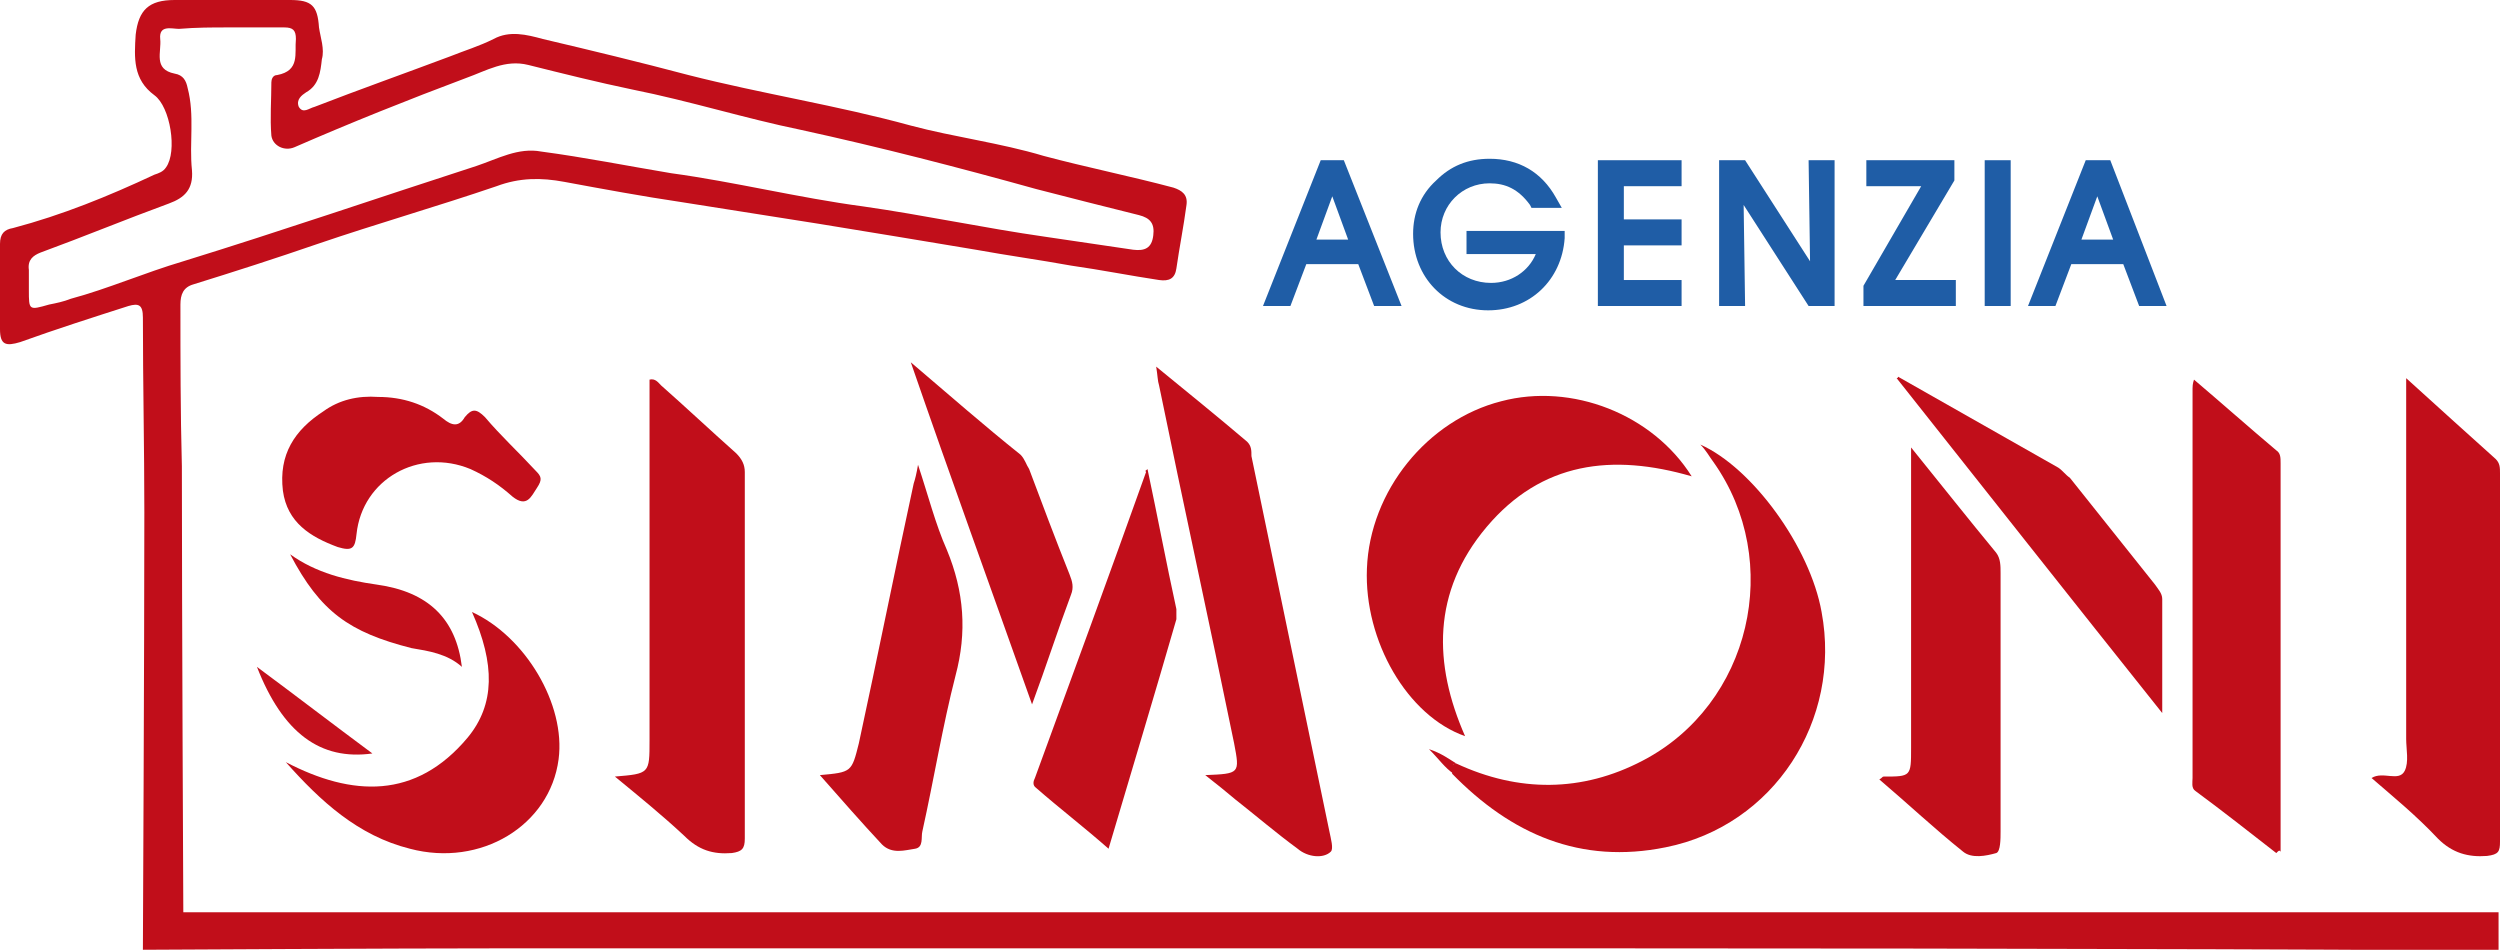 <?xml version="1.0" encoding="utf-8"?>
<!-- Generator: Adobe Illustrator 26.0.3, SVG Export Plug-In . SVG Version: 6.00 Build 0)  -->
<svg version="1.1" id="Livello_1" xmlns="http://www.w3.org/2000/svg" xmlns:xlink="http://www.w3.org/1999/xlink" x="0px" y="0px"
	 viewBox="0 0 173.2 65.8" style="enable-background:new 0 0 173.2 65.8;" xml:space="preserve">
<style type="text/css">
	.st0{fill:#1F5DA6;}
	.st1{fill:#C10E1A;}
	.st2{fill:#C2101C;}
	.st3{fill:#C20D1B;}
</style>
<g>
	<g>
		<path class="st0" d="M91.5,11.1l-4,10.1h1.9l1.1-2.9h3.6l1.1,2.9h1.9l-4-10.1H91.5z M91.2,16.6l1.1-3l1.1,3H91.2z"/>
		<path class="st0" d="M101.8,17.6h4.6c-0.5,1.2-1.7,2-3.1,2c-2,0-3.5-1.5-3.5-3.5c0-1.9,1.5-3.4,3.4-3.4c1.1,0,2,0.4,2.8,1.5
			l0.1,0.2h2.1l-0.4-0.7c-1-1.8-2.6-2.7-4.6-2.7c-1.5,0-2.7,0.5-3.7,1.5c-1.1,1-1.6,2.3-1.6,3.7c0,3,2.2,5.3,5.2,5.3
			c2.9,0,5.1-2.1,5.3-5l0-0.5h-6.8V17.6z"/>
		<polygon class="st0" points="110.7,21.2 116.5,21.2 116.5,19.4 112.5,19.4 112.5,17 116.5,17 116.5,15.2 112.5,15.2 112.5,12.9 
			116.5,12.9 116.5,11.1 110.7,11.1 		"/>
		<polygon class="st0" points="125.4,18.1 120.9,11.1 119.9,11.1 119.9,11.1 119.9,11.1 119.1,11.1 119.1,21.2 120.9,21.2 
			120.8,14.2 125.3,21.2 127.1,21.2 127.1,11.1 125.3,11.1 		"/>
		<polygon class="st0" points="135.4,12.5 135.4,11.1 129.3,11.1 129.3,12.9 133.1,12.9 129.1,19.8 129.1,21.2 135.5,21.2 
			135.5,19.4 131.3,19.4 		"/>
		<rect x="137.5" y="11.1" class="st0" width="1.8" height="10.1"/>
		<path class="st0" d="M146.2,11.1h-1.7l-4,10.1h1.9l1.1-2.9h3.6l1.1,2.9h1.9L146.2,11.1z M144.2,16.6l1.1-3l1.1,3H144.2z"/>
	</g>
	<g>
		<g>
			<path class="st1" d="M109.2,65.7c-24.6,0-49.3,0-73.9,0c-8,0-25.4,0.1-25.4,0.1S10,45.1,10,35.5c0-4.5-0.1-9-0.1-13.5
				c0-0.9-0.3-1-1-0.8c-2.5,0.8-5,1.6-7.5,2.5C0.4,24,0,23.9,0,22.8c0-2,0-3.9,0-5.9c0-0.7,0.3-1,0.9-1.1c3.4-0.9,6.6-2.2,9.8-3.7
				c0.3-0.1,0.6-0.2,0.8-0.5c0.8-1.1,0.3-4.2-0.8-5C9.2,5.5,9.3,4,9.4,2.4C9.6,0.7,10.3,0,12.1,0c2.7,0,5.4,0,8,0
				c1.5,0,1.9,0.4,2,1.9c0.1,0.7,0.4,1.5,0.2,2.2c-0.1,0.9-0.2,1.8-1.1,2.3c-0.3,0.2-0.7,0.5-0.5,1c0.3,0.5,0.7,0.1,1.1,0
				c3.1-1.2,6.2-2.3,9.4-3.5c1-0.4,2-0.7,3-1.2c1.1-0.6,2.3-0.3,3.4,0c3.4,0.8,6.7,1.6,10.1,2.5C52.8,6.5,58,7.3,63.1,8.7
				c3,0.8,6.2,1.2,9.2,2.1c3,0.8,6,1.4,9,2.2c0.6,0.2,1,0.5,0.9,1.2c-0.2,1.5-0.5,3-0.7,4.4c-0.1,0.7-0.5,0.9-1.2,0.8
				c-2-0.3-4-0.7-6.1-1c-2.2-0.4-4.4-0.7-6.6-1.1c-3.6-0.6-7.2-1.2-10.9-1.8c-3.2-0.5-6.3-1-9.5-1.5c-2.7-0.4-5.4-0.9-8.1-1.4
				c-1.6-0.3-3.1-0.3-4.7,0.3c-4.1,1.4-8.3,2.6-12.4,4c-2.9,1-5.7,1.9-8.6,2.8c-0.7,0.2-0.9,0.7-0.9,1.4c0,3.7,0,7.4,0.1,11.2
				c0,9.8,0.1,30.9,0.1,30.9h160.4v2.7C173.2,65.8,141.7,65.7,109.2,65.7z M15.8,1.9C15.8,1.9,15.8,1.9,15.8,1.9
				c-1.1,0-2.2,0-3.4,0.1c-0.5,0-1.4-0.3-1.3,0.7c0.1,0.9-0.5,2.1,1,2.4c0.6,0.1,0.8,0.5,0.9,1c0.5,1.9,0.1,3.8,0.3,5.7
				c0.1,1.3-0.5,1.9-1.6,2.3c-3,1.1-5.9,2.3-8.9,3.4c-0.5,0.2-0.9,0.5-0.8,1.2c0,0.5,0,1,0,1.4c0,1.4,0,1.4,1.4,1
				c0.5-0.1,1-0.2,1.5-0.4c2.6-0.7,5.1-1.8,7.8-2.6c6.8-2.1,13.5-4.4,20.3-6.6c1.5-0.5,2.9-1.3,4.5-1c3,0.4,6,1,9,1.5
				c4.4,0.6,8.8,1.7,13.3,2.3c4.2,0.6,8.4,1.5,12.6,2.1c2,0.3,4.1,0.6,6.1,0.9c0.8,0.1,1.3-0.1,1.4-1c0.1-0.8-0.2-1.2-1-1.4
				c-2.4-0.6-4.8-1.2-7.1-1.8C66.4,11.6,61,10.2,55.5,9c-3.9-0.8-7.7-2-11.7-2.8c-2.4-0.5-4.8-1.1-7.2-1.7c-1.6-0.4-2.9,0.4-4.3,0.9
				c-4,1.5-8,3.1-11.9,4.8c-0.7,0.3-1.5-0.1-1.6-0.8c-0.1-1.2,0-2.5,0-3.7c0-0.2,0.1-0.5,0.4-0.5c1.6-0.3,1.2-1.5,1.3-2.5
				c0-0.6-0.2-0.8-0.8-0.8C18.4,1.9,17.1,1.9,15.8,1.9z"/>
			<path class="st1" d="M100.9,52.9c4.3,2,8.7,2,12.9-0.2c7.5-3.9,9.8-13.8,4.9-20.7c-0.3-0.4-0.5-0.8-0.9-1.2
				c3.6,1.6,7.6,7.1,8.4,11.6c1.4,7.5-3.3,14.8-10.8,16.3c-5.9,1.2-10.7-0.9-14.8-5.1C100.7,53.4,100.2,53,100.9,52.9z"/>
			<path class="st1" d="M42.6,53.8c2.4-0.2,2.4-0.2,2.4-2.5c0-8.3,0-16.6,0-25c0.4-0.1,0.6,0.2,0.8,0.4c1.7,1.5,3.4,3.1,5.2,4.7
				c0.4,0.4,0.6,0.8,0.6,1.3c0,8.5,0,17,0,25.4c0,0.7-0.2,0.9-0.9,1c-1.3,0.1-2.3-0.2-3.3-1.2C45.9,56.5,44.3,55.2,42.6,53.8z"/>
			<path class="st1" d="M164.3,53.9c0.8-0.5,1.9,0.3,2.3-0.5c0.3-0.6,0.1-1.5,0.1-2.2c0-7.8,0-15.7,0-23.5c0-0.4,0-0.8,0-1.5
				c2.2,2,4.2,3.8,6.2,5.6c0.3,0.3,0.3,0.6,0.3,1c0,8.5,0,17,0,25.5c0,0.7-0.1,0.9-0.9,1c-1.3,0.1-2.4-0.2-3.4-1.2
				C167.4,56.5,165.8,55.2,164.3,53.9z"/>
			<path class="st1" d="M157.7,59.1c-1.8-1.4-3.7-2.9-5.6-4.3c-0.3-0.2-0.2-0.6-0.2-0.9c0-9,0-18,0-27c0-0.1,0-0.3,0.1-0.6
				c2,1.7,3.8,3.3,5.7,4.9c0.3,0.2,0.3,0.5,0.3,0.9c0,9,0,17.9,0,26.9C157.9,58.9,157.9,58.9,157.7,59.1z"/>
			<path class="st1" d="M117.2,33c-5.5-1.6-10.4-1-14.2,3.5C99.2,41,99.3,46,101.5,51c-4-1.4-7-6.6-6.8-11.6
				c0.2-5.4,4.2-10.3,9.3-11.6C108.9,26.5,114.5,28.7,117.2,33z"/>
			<path class="st1" d="M83.5,53.7c2.4-0.1,2.4-0.1,2-2.2C83.8,43.2,82,35,80.3,26.7c-0.1-0.3-0.1-0.7-0.2-1.3
				c2.2,1.8,4.3,3.5,6.3,5.2c0.3,0.3,0.3,0.6,0.3,1c1.8,8.7,3.6,17.3,5.4,26c0.1,0.5,0.3,1.2,0.1,1.4c-0.5,0.5-1.6,0.4-2.3-0.2
				c-1.5-1.1-2.9-2.3-4.3-3.4C85,54.9,84.4,54.4,83.5,53.7z"/>
			<path class="st1" d="M132.4,31c2.1,2.6,4,5,5.9,7.3c0.3,0.4,0.3,0.9,0.3,1.4c0,6,0,11.9,0,17.9c0,0.5,0,1.4-0.3,1.5
				c-0.7,0.2-1.7,0.4-2.3-0.1c-2-1.6-3.8-3.3-5.8-5c0.2-0.1,0.2-0.2,0.3-0.2c1.9,0,1.9,0,1.9-2c0-6.4,0-12.9,0-19.3
				C132.4,32,132.4,31.7,132.4,31z"/>
			<path class="st1" d="M79.5,32.5c0.7,3.3,1.3,6.5,2,9.7c0,0.2,0,0.5,0,0.7c-1.5,5.2-3.1,10.5-4.7,15.9c-1.7-1.5-3.4-2.8-5-4.2
				c-0.3-0.2-0.2-0.5-0.1-0.7c2.6-7.1,5.2-14.2,7.7-21.2C79.3,32.6,79.4,32.6,79.5,32.5z"/>
			<path class="st1" d="M56.8,53.7c2.2-0.2,2.2-0.2,2.7-2.2c1.3-6,2.5-12,3.8-18c0.1-0.3,0.2-0.7,0.3-1.3c0.7,2.1,1.2,4.1,2,5.9
				c1.2,2.9,1.4,5.7,0.6,8.7c-0.9,3.5-1.5,7.2-2.3,10.8c-0.1,0.4,0.1,1.1-0.5,1.2c-0.7,0.1-1.6,0.4-2.3-0.3
				C59.7,57,58.3,55.4,56.8,53.7z"/>
			<path class="st1" d="M32.7,42.4c3.7,1.7,6.5,6.4,6,10.2c-0.6,4.6-5.4,7.5-10.3,6.2c-3.6-0.9-6.2-3.3-8.6-6
				c4.6,2.4,9,2.6,12.6-1.7C34.3,48.8,34.3,46,32.7,42.4z"/>
			<path class="st1" d="M131.5,26.1c3.7,2.1,7.4,4.2,11.1,6.3c0.3,0.2,0.5,0.5,0.8,0.7c2,2.5,3.9,4.9,5.9,7.4c0.2,0.3,0.5,0.6,0.5,1
				c0,2.5,0,5,0,7.9c-6.3-7.9-12.3-15.5-18.4-23.2C131.4,26.2,131.5,26.2,131.5,26.1z"/>
			<path class="st1" d="M26.2,27.5c1.7,0,3.2,0.5,4.5,1.5c0.6,0.5,1.1,0.6,1.5-0.1c0.5-0.6,0.8-0.6,1.4,0c1.1,1.3,2.3,2.4,3.5,3.7
				c0.4,0.4,0.5,0.6,0.1,1.2c-0.4,0.6-0.7,1.4-1.7,0.6c-0.9-0.8-1.8-1.4-2.9-1.9c-3.6-1.5-7.5,0.7-7.9,4.5c-0.1,1-0.3,1.2-1.3,0.9
				c-1.9-0.7-3.5-1.7-3.8-3.9c-0.3-2.5,0.8-4.2,2.8-5.5C23.5,27.7,24.8,27.4,26.2,27.5z"/>
			<path class="st1" d="M63.1,25.1c2.7,2.3,5.1,4.4,7.6,6.4c0.3,0.3,0.4,0.7,0.6,1c0.9,2.4,1.8,4.8,2.8,7.3c0.2,0.5,0.3,0.9,0.1,1.4
				c-0.9,2.4-1.7,4.9-2.7,7.6C68.7,40.9,65.9,33.2,63.1,25.1z"/>
			<path class="st1" d="M20.1,38.4c1.8,1.3,3.9,1.8,6,2.1c3.6,0.5,5.5,2.4,5.9,5.7c-1-0.9-2.3-1.1-3.5-1.3
				C24.2,43.8,22.2,42.4,20.1,38.4z"/>
			<path class="st2" d="M25.8,52.2c-3.6,0.5-6.2-1.4-8-6C20.5,48.2,23.1,50.2,25.8,52.2z"/>
			<path class="st3" d="M100.9,52.9c-0.6,0.1-0.1,0.5-0.2,0.7c-0.6-0.4-1-1-1.7-1.7C99.9,52.2,100.4,52.6,100.9,52.9z"/>
		</g>
	</g>
</g>
</svg>
